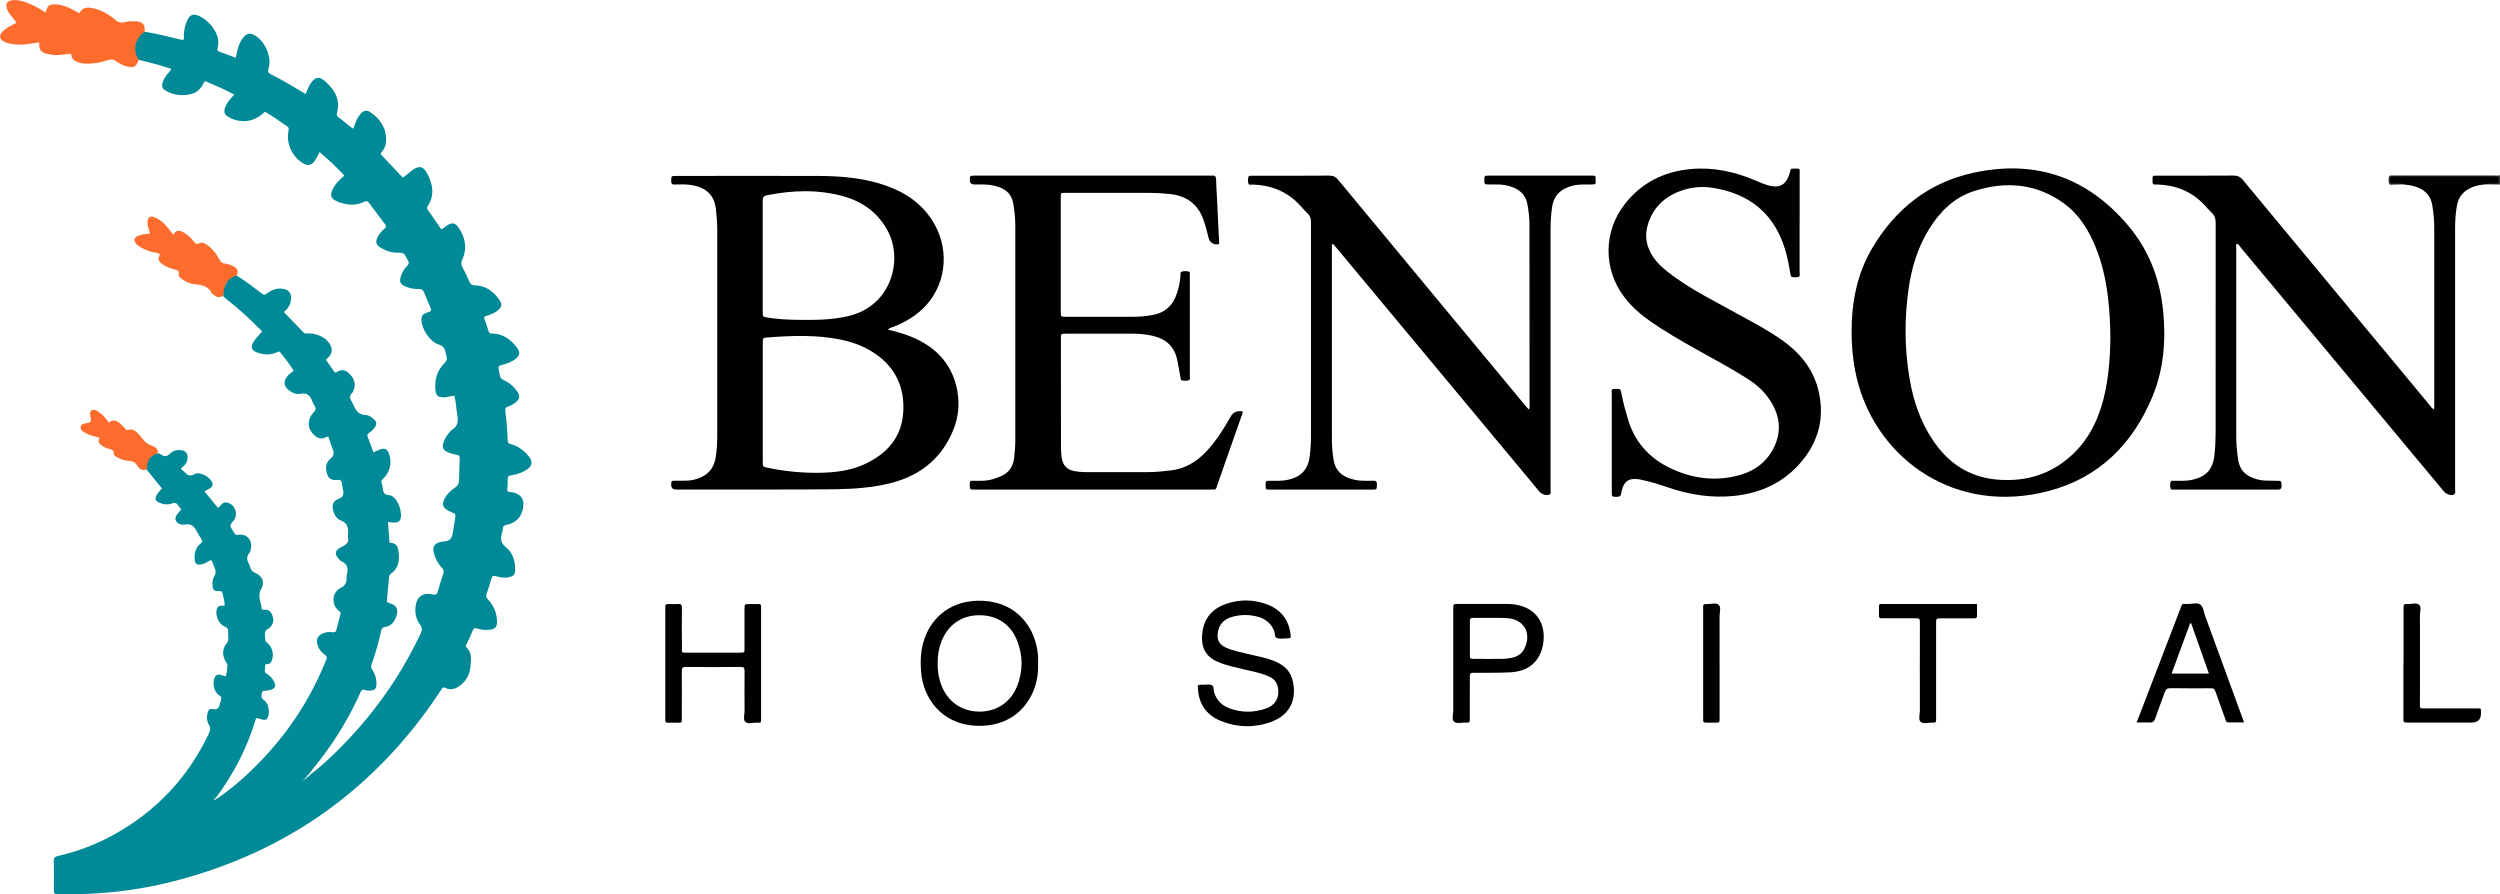 <svg width="123" height="44" viewBox="0 0 123 44" fill="none" xmlns="http://www.w3.org/2000/svg">
<g clip-path="url(#clip0_5498_2357)">
<path d="M123 9.079C122.764 9.079 122.529 9.073 122.293 9.07C122.318 8.94 122.432 8.959 122.52 8.94C122.612 8.92 122.72 8.956 122.795 8.855C122.731 8.738 122.615 8.762 122.518 8.762C121.015 8.762 119.513 8.762 118.011 8.762C117.917 8.762 117.814 8.743 117.731 8.844C117.784 8.95 117.892 8.918 117.978 8.937C118.075 8.956 118.202 8.926 118.236 9.07C118.08 9.076 117.925 9.084 117.767 9.081C117.687 9.081 117.57 9.13 117.537 9.021C117.507 8.915 117.509 8.792 117.543 8.681C117.554 8.642 117.601 8.634 117.64 8.634C117.717 8.634 117.795 8.634 117.875 8.634C119.486 8.634 121.096 8.634 122.706 8.634C122.803 8.634 122.9 8.653 122.997 8.621V9.084L123 9.079Z" fill="#2C2D2D"/>
<path d="M47.112 19.299C46.91 18.064 46.2 17.198 45.061 16.666C44.629 16.464 44.172 16.333 43.692 16.221C43.77 16.115 43.886 16.11 43.98 16.072C44.69 15.788 45.316 15.384 45.774 14.766C46.694 13.514 46.644 11.802 45.654 10.543C45.036 9.757 44.202 9.302 43.252 9.024C42.265 8.732 41.25 8.659 40.23 8.656C37.919 8.648 35.605 8.656 33.293 8.656C33.016 8.656 33.024 8.656 33.024 8.923C33.024 9.059 33.082 9.081 33.202 9.079C33.415 9.073 33.634 9.065 33.847 9.084C34.479 9.141 35.122 9.398 35.222 10.284C35.258 10.611 35.288 10.935 35.288 11.262C35.291 14.662 35.291 18.062 35.288 21.462C35.288 21.827 35.266 22.192 35.203 22.555C35.111 23.059 34.815 23.381 34.33 23.547C34.152 23.607 33.972 23.645 33.783 23.648C33.578 23.648 33.37 23.656 33.165 23.651C33.071 23.651 33.016 23.681 33.024 23.782C33.024 23.801 33.024 23.82 33.024 23.839C33.02 24.001 33.097 24.082 33.254 24.084C33.304 24.084 33.351 24.084 33.401 24.084C34.901 24.084 36.4 24.084 37.899 24.084C38.967 24.084 40.034 24.084 41.103 24.071C42.035 24.057 42.963 23.991 43.87 23.757C45.339 23.37 46.375 22.497 46.927 21.091C47.154 20.51 47.209 19.907 47.11 19.299H47.112ZM37.714 9.61C38.978 9.357 40.239 9.308 41.492 9.657C42.467 9.929 43.224 10.491 43.692 11.388C44.424 12.792 43.872 15.052 41.73 15.554C40.92 15.742 40.1 15.747 39.28 15.736C38.77 15.731 38.263 15.706 37.758 15.622C37.528 15.584 37.525 15.584 37.525 15.357C37.525 14.444 37.525 13.531 37.525 12.615C37.525 11.699 37.528 10.785 37.525 9.872C37.525 9.725 37.567 9.643 37.717 9.61H37.714ZM44.435 20.333C44.343 21.543 43.62 22.337 42.536 22.838C41.841 23.16 41.092 23.247 40.336 23.261C39.46 23.274 38.595 23.19 37.741 23.007C37.531 22.961 37.528 22.961 37.528 22.743C37.528 21.75 37.528 20.761 37.528 19.768C37.528 18.776 37.528 17.844 37.528 16.879C37.528 16.636 37.534 16.617 37.752 16.603C38.955 16.513 40.158 16.464 41.35 16.707C41.899 16.819 42.423 17.004 42.9 17.298C44.036 18.002 44.532 19.041 44.435 20.333Z" fill="#010101"/>
<path d="M106.426 15.303C106.273 13.716 105.719 12.287 104.677 11.063C102.681 8.721 100.151 7.844 97.116 8.495C94.893 8.972 93.263 10.278 92.127 12.184C91.364 13.463 91.096 14.872 91.098 16.341C91.104 17.2 91.193 18.051 91.425 18.882C92.456 22.617 96.215 25.349 100.771 24.163C103.26 23.517 104.909 21.865 105.882 19.558C106.456 18.198 106.57 16.761 106.428 15.303H106.426ZM103.36 20.074C103.011 21.183 102.401 22.11 101.434 22.795C100.539 23.427 99.532 23.667 98.443 23.61C96.98 23.534 95.888 22.844 95.098 21.658C94.485 20.742 94.139 19.728 93.956 18.656C93.701 17.184 93.693 15.704 93.9 14.226C94.047 13.19 94.341 12.197 94.898 11.292C95.428 10.428 96.121 9.725 97.116 9.403C98.684 8.896 100.192 9.024 101.55 10.011C102.312 10.567 102.778 11.347 103.122 12.203C103.446 13.005 103.621 13.839 103.72 14.695C103.792 15.308 103.823 15.922 103.831 16.592C103.815 17.735 103.729 18.921 103.366 20.074H103.36Z" fill="#010101"/>
<path d="M75.211 20.147C75.281 20.074 75.253 20.003 75.253 19.94C75.253 16.982 75.253 14.027 75.25 11.069C75.25 10.712 75.211 10.36 75.139 10.008C75.059 9.624 74.823 9.378 74.469 9.229C74.194 9.114 73.906 9.07 73.609 9.076C73.493 9.076 73.374 9.076 73.257 9.076C73.03 9.073 73.03 9.073 73.03 8.858C73.03 8.642 73.03 8.64 73.29 8.64C74.937 8.64 76.583 8.64 78.23 8.64C78.526 8.64 78.507 8.618 78.507 8.929C78.507 8.967 78.501 9.005 78.498 9.054C78.304 9.1 78.11 9.073 77.916 9.076C77.67 9.076 77.429 9.106 77.196 9.19C76.733 9.354 76.45 9.662 76.37 10.147C76.3 10.567 76.287 10.99 76.287 11.415C76.284 15.567 76.287 19.719 76.287 23.872C76.287 23.929 76.295 23.989 76.287 24.043C76.27 24.142 76.348 24.267 76.226 24.332C76.104 24.398 75.854 24.321 75.754 24.204C74.948 23.236 74.141 22.266 73.335 21.298C70.816 18.272 68.296 15.245 65.777 12.222C65.716 12.148 65.652 12.075 65.588 12.001C65.491 12.042 65.53 12.118 65.53 12.176C65.53 15.325 65.527 18.476 65.53 21.625C65.53 21.96 65.558 22.299 65.613 22.631C65.691 23.097 65.957 23.392 66.409 23.539C66.594 23.599 66.785 23.643 66.982 23.648C67.168 23.654 67.354 23.662 67.539 23.651C67.683 23.643 67.75 23.678 67.745 23.839C67.736 24.087 67.745 24.09 67.484 24.09C65.838 24.09 64.191 24.09 62.545 24.09C62.495 24.09 62.448 24.09 62.398 24.09C62.318 24.09 62.268 24.06 62.27 23.97C62.27 23.902 62.27 23.836 62.27 23.768C62.27 23.678 62.32 23.654 62.401 23.656C62.567 23.656 62.733 23.656 62.9 23.656C63.066 23.656 63.232 23.637 63.396 23.599C64.022 23.452 64.352 23.097 64.435 22.468C64.477 22.143 64.499 21.816 64.499 21.489C64.499 17.972 64.499 14.458 64.499 10.941C64.499 10.766 64.468 10.627 64.335 10.502C64.194 10.371 64.072 10.218 63.936 10.076C63.315 9.419 62.539 9.109 61.639 9.081C61.566 9.081 61.458 9.122 61.425 9.038C61.386 8.931 61.392 8.811 61.425 8.697C61.439 8.653 61.481 8.648 61.522 8.645C61.591 8.645 61.658 8.645 61.727 8.645C62.952 8.645 64.177 8.651 65.402 8.64C65.602 8.64 65.721 8.705 65.843 8.852C68.897 12.544 71.957 16.23 75.014 19.916C75.081 19.995 75.147 20.071 75.217 20.15L75.211 20.147Z" fill="#010101"/>
<path d="M118.236 9.07C118.091 8.98 117.931 9.032 117.778 9.027C117.642 9.024 117.587 8.978 117.587 8.841C117.587 8.708 117.656 8.681 117.773 8.683C117.889 8.689 118.008 8.683 118.125 8.683C119.602 8.683 121.076 8.683 122.554 8.683C122.631 8.683 122.709 8.686 122.789 8.683C122.903 8.678 122.942 8.732 122.945 8.841C122.945 8.953 122.914 9.019 122.784 9.027C122.623 9.038 122.451 8.978 122.299 9.07C122.074 9.089 121.85 9.122 121.642 9.207C121.234 9.373 120.966 9.651 120.885 10.093C120.816 10.475 120.791 10.856 120.791 11.243C120.791 15.464 120.791 19.681 120.791 23.902C120.791 23.94 120.797 23.981 120.791 24.016C120.772 24.122 120.855 24.261 120.727 24.33C120.594 24.403 120.356 24.316 120.239 24.177C119.499 23.291 118.762 22.405 118.022 21.516C115.428 18.4 112.834 15.286 110.239 12.17C110.187 12.105 110.148 12.023 110.054 11.99C109.993 12.056 110.023 12.137 110.023 12.208C110.023 15.281 110.023 18.354 110.023 21.429C110.023 21.843 110.056 22.255 110.126 22.664C110.198 23.097 110.455 23.37 110.863 23.523C111.057 23.593 111.256 23.64 111.464 23.645C111.642 23.651 111.816 23.651 111.994 23.654C112.257 23.656 112.246 23.656 112.252 23.902C112.257 24.065 112.182 24.09 112.041 24.09C110.356 24.087 108.671 24.09 106.983 24.087C106.913 24.087 106.805 24.125 106.789 24.019C106.769 23.91 106.747 23.787 106.808 23.683C106.838 23.632 106.916 23.656 106.974 23.656C107.249 23.648 107.523 23.672 107.795 23.618C108.538 23.471 108.876 23.103 108.953 22.369C108.992 21.996 109.009 21.62 109.009 21.243C109.009 17.814 109.009 14.384 109.011 10.954C109.011 10.755 108.962 10.605 108.817 10.469C108.684 10.344 108.565 10.199 108.438 10.066C107.822 9.419 107.057 9.109 106.165 9.079C106.126 9.079 106.087 9.073 106.049 9.079C105.927 9.092 105.896 9.027 105.904 8.923C105.91 8.866 105.904 8.809 105.904 8.749C105.904 8.678 105.943 8.645 106.013 8.642C106.082 8.642 106.148 8.642 106.218 8.642C107.443 8.642 108.668 8.648 109.893 8.637C110.101 8.637 110.231 8.708 110.358 8.86C113.413 12.552 116.473 16.238 119.533 19.924C119.594 19.997 119.635 20.087 119.74 20.139C119.788 20.068 119.765 19.992 119.765 19.921C119.765 17.012 119.765 14.103 119.765 11.194C119.765 10.829 119.727 10.466 119.668 10.104C119.58 9.55 119.222 9.272 118.707 9.144C118.554 9.106 118.399 9.095 118.244 9.073L118.236 9.07Z" fill="#010101"/>
<path d="M61.131 20.243C61.159 20.346 61.095 20.431 61.065 20.518C60.679 21.628 60.291 22.737 59.898 23.844C59.806 24.101 59.876 24.087 59.554 24.087C55.704 24.087 51.852 24.087 48.002 24.087C47.952 24.087 47.905 24.084 47.855 24.087C47.755 24.092 47.711 24.054 47.714 23.953C47.717 23.885 47.714 23.82 47.714 23.752C47.714 23.681 47.755 23.651 47.825 23.654C47.983 23.654 48.138 23.654 48.296 23.654C48.645 23.654 48.969 23.561 49.282 23.413C49.665 23.234 49.851 22.928 49.895 22.527C49.928 22.23 49.953 21.933 49.953 21.633C49.953 18.127 49.953 14.621 49.953 11.115C49.953 10.739 49.914 10.368 49.848 9.995C49.776 9.577 49.518 9.332 49.13 9.199C48.831 9.095 48.52 9.068 48.204 9.076C48.116 9.076 48.027 9.076 47.941 9.076C47.79 9.076 47.715 9.004 47.717 8.86C47.717 8.642 47.717 8.64 47.972 8.64C50.383 8.64 52.791 8.64 55.203 8.64C56.625 8.64 58.044 8.64 59.466 8.64C59.524 8.64 59.585 8.645 59.643 8.64C59.787 8.626 59.829 8.691 59.831 8.825C59.84 9.152 59.862 9.479 59.879 9.807C59.915 10.537 59.948 11.265 59.984 11.99C59.959 12.007 59.942 12.023 59.926 12.023C59.671 12.037 59.514 11.922 59.455 11.677C59.385 11.385 59.31 11.099 59.211 10.815C58.939 10.041 58.373 9.632 57.559 9.545C57.198 9.507 56.838 9.488 56.472 9.488C55.131 9.49 53.786 9.488 52.445 9.488C52.184 9.488 52.19 9.463 52.19 9.736C52.19 11.603 52.19 13.473 52.19 15.341C52.19 15.584 52.19 15.586 52.453 15.586C53.551 15.586 54.648 15.589 55.746 15.586C56.079 15.586 56.411 15.554 56.738 15.491C57.262 15.393 57.622 15.101 57.83 14.624C57.977 14.283 58.049 13.926 58.083 13.561C58.088 13.49 58.049 13.389 58.149 13.362C58.263 13.332 58.382 13.334 58.498 13.364C58.537 13.375 58.54 13.424 58.54 13.463C58.54 13.531 58.54 13.596 58.54 13.664C58.54 15.243 58.54 16.824 58.54 18.403C58.54 18.422 58.54 18.441 58.54 18.46C58.529 18.544 58.581 18.659 58.498 18.703C58.396 18.754 58.268 18.733 58.152 18.713C58.077 18.703 58.091 18.626 58.08 18.572C58.033 18.307 57.98 18.043 57.933 17.776C57.778 16.887 57.165 16.592 56.519 16.483C56.27 16.442 56.015 16.418 55.76 16.418C54.654 16.418 53.545 16.418 52.439 16.418C52.198 16.418 52.196 16.418 52.196 16.647C52.196 18.438 52.196 20.229 52.201 22.02C52.201 22.203 52.212 22.386 52.245 22.566C52.309 22.909 52.503 23.111 52.855 23.176C53.027 23.209 53.202 23.228 53.382 23.228C54.41 23.228 55.438 23.228 56.469 23.228C56.852 23.228 57.232 23.19 57.611 23.144C58.307 23.062 58.861 22.724 59.33 22.233C59.823 21.718 60.197 21.118 60.544 20.502C60.667 20.282 60.865 20.194 61.137 20.237L61.131 20.243Z" fill="#010101"/>
<path d="M88.54 10.965C88.54 11.775 88.54 12.585 88.54 13.392C88.54 13.49 88.609 13.632 88.401 13.64C88.127 13.648 88.113 13.648 88.075 13.405C87.983 12.814 87.85 12.233 87.609 11.682C86.977 10.248 85.824 9.493 84.286 9.245C83.834 9.174 83.385 9.188 82.947 9.31C82.018 9.569 81.353 10.126 81.073 11.052C80.899 11.628 81.007 12.176 81.356 12.675C81.542 12.939 81.777 13.157 82.029 13.356C82.609 13.817 83.241 14.207 83.886 14.567C84.693 15.017 85.513 15.45 86.32 15.9C86.891 16.219 87.456 16.549 87.966 16.952C88.737 17.563 89.275 18.332 89.485 19.289C89.76 20.529 89.491 21.66 88.681 22.653C87.822 23.708 86.683 24.256 85.325 24.398C84.18 24.518 83.083 24.332 82.007 23.962C81.619 23.828 81.228 23.708 80.827 23.621C80.749 23.604 80.674 23.585 80.597 23.577C80.134 23.523 79.92 23.664 79.798 24.103C79.782 24.169 79.771 24.234 79.757 24.302C79.74 24.403 79.688 24.439 79.577 24.441C79.302 24.447 79.299 24.452 79.299 24.182C79.299 22.574 79.299 20.965 79.299 19.357C79.299 19.27 79.236 19.139 79.43 19.133C79.715 19.125 79.729 19.12 79.768 19.327C79.851 19.771 79.97 20.207 80.1 20.641C80.466 21.865 81.287 22.677 82.462 23.16C83.496 23.585 84.566 23.675 85.649 23.356C86.398 23.136 86.969 22.672 87.296 21.974C87.706 21.104 87.528 20.284 86.969 19.529C86.683 19.141 86.312 18.841 85.904 18.588C85.095 18.081 84.252 17.628 83.421 17.165C82.672 16.745 81.93 16.317 81.226 15.829C80.727 15.483 80.272 15.09 79.906 14.605C78.873 13.239 78.884 11.385 79.942 10.038C80.76 8.997 81.847 8.443 83.174 8.318C84.286 8.214 85.333 8.443 86.348 8.871C86.6 8.978 86.847 9.089 87.118 9.149C87.537 9.239 87.825 9.095 87.986 8.708C88.016 8.637 88.038 8.563 88.063 8.49C88.088 8.422 88.066 8.318 88.166 8.302C88.271 8.288 88.382 8.288 88.487 8.302C88.559 8.312 88.543 8.392 88.543 8.449C88.543 8.631 88.543 8.814 88.543 8.997C88.543 9.651 88.543 10.305 88.543 10.963L88.54 10.965Z" fill="#010101"/>
<path d="M51.073 32.293C50.968 30.843 50.009 29.649 48.387 29.561C46.83 29.477 45.851 30.352 45.48 31.437C45.3 31.958 45.275 32.492 45.316 33.035C45.419 34.401 46.356 35.573 47.88 35.698C49.238 35.81 50.319 35.216 50.832 34.022C51.02 33.583 51.09 33.117 51.073 32.639C51.073 32.525 51.081 32.408 51.073 32.293ZM50.039 33.765C49.718 34.564 49.011 35.022 48.171 35.011C47.309 35 46.624 34.521 46.314 33.708C46.259 33.564 46.22 33.416 46.187 33.264C46.145 33.054 46.131 32.847 46.134 32.634C46.126 32.274 46.181 31.925 46.309 31.587C46.616 30.769 47.273 30.292 48.118 30.27C49.017 30.248 49.709 30.682 50.039 31.513C50.336 32.258 50.336 33.021 50.039 33.765Z" fill="#010101"/>
<path d="M58.936 33.719C59.041 33.673 59.122 33.689 59.197 33.689C59.344 33.689 59.513 33.654 59.629 33.714C59.737 33.771 59.698 33.956 59.74 34.082C59.859 34.444 60.103 34.7 60.458 34.837C61.065 35.071 61.686 35.071 62.295 34.856C62.725 34.703 62.927 34.365 62.891 33.934C62.866 33.645 62.736 33.425 62.459 33.296C62.237 33.193 62.004 33.122 61.766 33.065C61.359 32.967 60.948 32.877 60.541 32.773C60.361 32.727 60.183 32.672 60.012 32.604C59.388 32.364 59.053 31.939 59.158 31.11C59.249 30.387 59.673 29.921 60.369 29.695C61.012 29.485 61.666 29.493 62.301 29.72C62.98 29.965 63.39 30.45 63.49 31.165C63.523 31.407 63.518 31.407 63.282 31.41C63.135 31.41 62.977 31.442 62.844 31.399C62.683 31.347 62.739 31.151 62.683 31.023C62.534 30.679 62.276 30.458 61.921 30.355C61.481 30.224 61.029 30.229 60.588 30.36C60.197 30.477 59.962 30.742 59.912 31.148C59.867 31.494 59.995 31.718 60.322 31.865C60.699 32.034 61.106 32.1 61.503 32.198C61.882 32.293 62.268 32.356 62.634 32.498C63.069 32.667 63.432 32.917 63.57 33.386C63.812 34.202 63.617 35.123 62.542 35.516C61.722 35.816 60.882 35.799 60.075 35.475C59.297 35.161 58.931 34.55 58.933 33.719H58.936Z" fill="#010101"/>
<path d="M37.445 32.65C37.445 33.547 37.445 34.441 37.445 35.338C37.445 35.568 37.467 35.565 37.223 35.554C37.032 35.546 36.788 35.644 36.663 35.508C36.555 35.388 36.633 35.158 36.633 34.976C36.63 34.322 36.627 33.667 36.633 33.01C36.633 32.863 36.597 32.811 36.439 32.814C35.538 32.822 34.637 32.822 33.734 32.814C33.567 32.814 33.545 32.879 33.545 33.018C33.551 33.76 33.545 34.502 33.545 35.243C33.545 35.3 33.542 35.358 33.545 35.417C33.551 35.51 33.526 35.562 33.418 35.559C33.232 35.554 33.046 35.554 32.861 35.559C32.752 35.562 32.725 35.51 32.733 35.417C32.739 35.36 32.733 35.303 32.733 35.243C32.733 33.509 32.733 31.775 32.733 30.044C32.733 29.987 32.739 29.927 32.733 29.869C32.722 29.76 32.766 29.714 32.883 29.717C33.038 29.722 33.196 29.728 33.354 29.717C33.509 29.706 33.553 29.76 33.551 29.91C33.542 30.537 33.545 31.162 33.551 31.789C33.551 32.154 33.495 32.108 33.878 32.111C34.72 32.111 35.563 32.111 36.406 32.111C36.627 32.111 36.63 32.108 36.63 31.892C36.63 31.246 36.63 30.603 36.63 29.957C36.63 29.722 36.633 29.722 36.868 29.72C37.026 29.72 37.182 29.72 37.34 29.72C37.414 29.72 37.445 29.752 37.445 29.823C37.445 29.891 37.445 29.957 37.445 30.025C37.445 30.9 37.445 31.778 37.445 32.653V32.65Z" fill="#010101"/>
<path d="M110.317 35.292C109.71 33.629 109.1 31.966 108.493 30.303C108.424 30.112 108.402 29.861 108.266 29.752C108.113 29.632 107.853 29.717 107.64 29.717C107.324 29.717 107.385 29.662 107.268 29.962C106.786 31.211 106.309 32.459 105.83 33.708C105.6 34.308 105.37 34.908 105.123 35.548C105.353 35.548 105.539 35.538 105.724 35.548C105.896 35.562 105.985 35.51 106.043 35.338C106.184 34.908 106.356 34.491 106.503 34.062C106.556 33.913 106.628 33.855 106.794 33.858C107.432 33.869 108.066 33.864 108.704 33.864C108.939 33.864 108.942 33.864 109.025 34.095C109.178 34.521 109.33 34.946 109.483 35.371C109.51 35.447 109.519 35.546 109.641 35.543C109.887 35.54 110.137 35.543 110.408 35.543C110.37 35.431 110.345 35.358 110.317 35.287V35.292ZM106.844 33.138C107.152 32.301 107.454 31.486 107.753 30.668C107.773 30.668 107.789 30.668 107.806 30.668C108.094 31.483 108.382 32.296 108.679 33.141H106.841L106.844 33.138Z" fill="#010101"/>
<path d="M74.76 29.788C74.571 29.741 74.377 29.714 74.177 29.714C73.365 29.714 72.553 29.714 71.738 29.714C71.503 29.714 71.5 29.717 71.5 29.951V32.607C71.5 33.386 71.5 34.166 71.5 34.946C71.5 35.137 71.414 35.388 71.536 35.502C71.68 35.638 71.944 35.529 72.154 35.554C72.287 35.568 72.318 35.51 72.315 35.39C72.309 34.938 72.315 34.485 72.315 34.032C72.315 33.771 72.32 33.512 72.315 33.253C72.315 33.141 72.356 33.095 72.467 33.103C72.517 33.106 72.564 33.103 72.614 33.103C73.191 33.095 73.77 33.111 74.347 33.076C75.275 33.018 75.832 32.473 75.938 31.565C76.04 30.676 75.591 29.995 74.76 29.79V29.788ZM75.003 31.906C74.876 32.17 74.649 32.309 74.366 32.367C74.213 32.397 74.058 32.413 73.9 32.416C73.451 32.421 72.999 32.419 72.55 32.416C72.318 32.416 72.318 32.413 72.318 32.173C72.318 31.914 72.318 31.655 72.318 31.396C72.318 31.118 72.323 30.84 72.318 30.562C72.315 30.434 72.365 30.398 72.487 30.398C73.025 30.407 73.562 30.39 74.1 30.409C74.965 30.439 75.378 31.134 75.003 31.906Z" fill="#010101"/>
<path d="M97.271 29.725C97.271 29.919 97.263 30.093 97.271 30.265C97.279 30.398 97.215 30.426 97.096 30.423C96.567 30.417 96.037 30.423 95.508 30.423C95.259 30.423 95.256 30.423 95.256 30.679C95.256 32.192 95.256 33.703 95.256 35.216C95.256 35.284 95.253 35.352 95.256 35.417C95.261 35.51 95.234 35.565 95.126 35.554C95.106 35.554 95.087 35.554 95.067 35.554C94.873 35.543 94.627 35.633 94.499 35.518C94.369 35.401 94.458 35.156 94.458 34.968C94.452 33.58 94.458 32.195 94.458 30.807C94.458 30.758 94.458 30.712 94.458 30.663C94.455 30.426 94.455 30.423 94.219 30.42C93.729 30.42 93.241 30.42 92.75 30.42C92.692 30.42 92.634 30.42 92.573 30.42C92.493 30.423 92.445 30.393 92.445 30.306C92.445 30.142 92.445 29.979 92.445 29.815C92.445 29.741 92.487 29.714 92.556 29.717C92.595 29.717 92.634 29.717 92.673 29.717C94.153 29.717 95.633 29.717 97.11 29.717C97.149 29.717 97.188 29.722 97.265 29.725H97.271Z" fill="#010101"/>
<path d="M118.255 32.626C118.255 31.732 118.255 30.835 118.255 29.94C118.255 29.722 118.258 29.717 118.477 29.72C118.662 29.72 118.892 29.646 119.017 29.75C119.147 29.859 119.061 30.093 119.061 30.273C119.067 31.688 119.061 33.103 119.061 34.518C119.061 34.594 119.061 34.673 119.061 34.75C119.061 34.823 119.103 34.853 119.172 34.853C119.242 34.853 119.308 34.853 119.377 34.853C120.19 34.853 121.004 34.853 121.816 34.853C122.085 34.853 122.063 34.826 122.063 35.104C122.063 35.402 121.909 35.551 121.6 35.551C120.561 35.551 119.524 35.551 118.485 35.551C118.249 35.551 118.247 35.548 118.247 35.314C118.247 34.42 118.247 33.523 118.247 32.629L118.255 32.626Z" fill="black"/>
<path d="M84.604 32.634C84.604 33.539 84.604 34.441 84.604 35.347C84.604 35.551 84.602 35.551 84.402 35.554C84.247 35.554 84.089 35.554 83.934 35.554C83.837 35.554 83.787 35.521 83.795 35.42C83.801 35.363 83.795 35.306 83.795 35.248C83.795 33.509 83.795 31.767 83.795 30.028C83.795 29.97 83.798 29.913 83.795 29.856C83.79 29.76 83.828 29.711 83.928 29.72C83.939 29.72 83.948 29.72 83.959 29.72C84.164 29.73 84.421 29.638 84.555 29.752C84.693 29.872 84.602 30.131 84.602 30.328C84.607 31.096 84.602 31.865 84.602 32.637L84.604 32.634Z" fill="#010101"/>
<path d="M7.109 1.557C7.018 1.748 6.915 1.93 6.76 2.08C6.671 2.165 6.655 2.249 6.705 2.361C6.79 2.546 6.81 2.745 6.821 2.947C6.716 3.28 6.563 3.364 6.233 3.269C6.045 3.214 5.868 3.127 5.712 3.01C5.582 2.909 5.463 2.904 5.31 2.958C4.947 3.086 4.573 3.146 4.185 3.13C4.047 3.124 3.914 3.094 3.786 3.043C3.609 2.972 3.506 2.841 3.501 2.645C3.14 2.666 2.802 2.762 2.461 2.677C2.433 2.669 2.403 2.672 2.375 2.664C2.009 2.59 1.901 2.451 1.937 2.086C1.743 2.113 1.549 2.14 1.358 2.17C1.053 2.216 0.754 2.206 0.455 2.14C0.38 2.124 0.302 2.099 0.233 2.067C-0.036 1.938 -0.069 1.761 0.133 1.546C0.316 1.35 0.563 1.251 0.815 1.115C0.707 0.979 0.604 0.856 0.507 0.728C0.418 0.611 0.341 0.488 0.321 0.341C0.299 0.164 0.363 0.063 0.54 0.022C0.685 -0.011 0.831 -1.21828e-05 0.978 0.033C1.347 0.114 1.68 0.273 1.998 0.463C2.081 0.513 2.151 0.583 2.253 0.603C2.331 0.264 2.425 0.196 2.78 0.218C3.06 0.234 3.312 0.341 3.556 0.463C3.67 0.521 3.778 0.583 3.9 0.649C4.047 0.376 4.274 0.341 4.551 0.398C4.986 0.488 5.355 0.706 5.682 0.984C5.84 1.118 5.981 1.137 6.159 1.088C6.303 1.047 6.45 1.041 6.596 1.044C6.94 1.052 7.156 1.137 7.118 1.559L7.109 1.557Z" fill="#FE6C2D"/>
<path d="M11.644 13.558C11.53 13.664 11.411 13.765 11.264 13.825C11.159 13.866 11.123 13.942 11.114 14.049C11.103 14.231 11.078 14.414 10.956 14.567C10.784 14.662 10.637 14.616 10.502 14.496C10.471 14.471 10.435 14.447 10.419 14.414C10.247 14.084 9.942 14.013 9.601 13.986C9.388 13.97 9.182 13.888 9.002 13.765C8.897 13.691 8.772 13.61 8.794 13.473C8.822 13.296 8.703 13.288 8.595 13.258C8.387 13.204 8.182 13.135 8.007 13.01C7.783 12.849 7.758 12.756 7.871 12.5C7.73 12.424 7.569 12.429 7.422 12.38C7.198 12.307 6.979 12.225 6.793 12.08C6.691 12.001 6.594 11.911 6.624 11.77C6.652 11.639 6.777 11.603 6.89 11.57C7.04 11.527 7.195 11.508 7.373 11.5C7.359 11.32 7.264 11.17 7.259 11.001C7.248 10.671 7.389 10.575 7.691 10.725C7.932 10.845 8.118 11.028 8.282 11.235C8.359 11.333 8.437 11.431 8.528 11.551C8.587 11.45 8.648 11.363 8.761 11.358C8.861 11.352 8.952 11.388 9.038 11.437C9.238 11.549 9.396 11.704 9.532 11.884C9.601 11.974 9.651 12.031 9.789 11.971C9.958 11.895 10.114 11.985 10.247 12.091C10.482 12.271 10.66 12.503 10.793 12.762C10.857 12.885 10.926 12.958 11.075 12.969C11.189 12.977 11.303 13.026 11.411 13.067C11.616 13.144 11.78 13.296 11.644 13.563V13.558Z" fill="#FE6C2D"/>
<path d="M7.758 22.296C7.508 22.476 7.27 22.661 7.259 23.007C7.259 23.04 7.217 23.07 7.198 23.103C6.99 23.176 6.849 23.056 6.754 22.909C6.649 22.74 6.505 22.683 6.322 22.672C6.134 22.661 5.959 22.601 5.793 22.514C5.704 22.468 5.599 22.408 5.599 22.312C5.599 22.143 5.493 22.116 5.369 22.086C5.244 22.056 5.128 22.004 5.022 21.933C4.878 21.838 4.787 21.723 4.897 21.535C4.667 21.47 4.437 21.432 4.235 21.317C4.11 21.246 3.944 21.178 3.969 21.009C3.994 20.832 4.174 20.832 4.318 20.81C4.448 20.79 4.497 20.714 4.468 20.581C4.462 20.562 4.457 20.543 4.454 20.526C4.443 20.415 4.387 20.278 4.496 20.202C4.626 20.109 4.756 20.197 4.87 20.276C5.067 20.407 5.208 20.592 5.36 20.791C5.577 20.605 5.765 20.701 5.94 20.862C6.017 20.933 6.087 21.014 6.161 21.093C6.195 21.126 6.22 21.178 6.281 21.156C6.563 21.053 6.707 21.254 6.871 21.415C6.885 21.429 6.896 21.445 6.907 21.459C7.176 21.791 7.173 21.797 7.555 21.963C7.713 22.031 7.783 22.135 7.758 22.301V22.296Z" fill="#FE6C2D"/>
<path d="M11.644 13.558C12.051 13.809 12.431 14.098 12.808 14.387C12.999 14.534 13.002 14.537 13.193 14.398C13.398 14.248 13.625 14.174 13.88 14.204C14.199 14.239 14.349 14.417 14.318 14.733C14.293 14.984 14.174 15.188 13.963 15.352C14.293 15.693 14.618 16.025 14.939 16.361C15.006 16.429 15.081 16.407 15.158 16.404C15.421 16.393 15.66 16.467 15.884 16.595C15.987 16.655 16.076 16.726 16.15 16.819C16.411 17.143 16.38 17.424 16.034 17.697C16.161 17.882 16.292 18.07 16.422 18.258C16.458 18.31 16.502 18.354 16.566 18.31C16.849 18.114 17.065 18.234 17.253 18.452C17.461 18.694 17.514 18.962 17.373 19.256C17.359 19.283 17.351 19.313 17.328 19.329C17.157 19.482 17.223 19.635 17.323 19.79C17.334 19.807 17.342 19.823 17.351 19.842C17.478 20.137 17.608 20.415 18.013 20.423C18.151 20.423 18.285 20.529 18.395 20.627C18.531 20.75 18.548 20.854 18.451 21.009C18.379 21.126 18.279 21.222 18.163 21.293C18.071 21.35 18.057 21.415 18.096 21.511C18.19 21.75 18.276 21.996 18.373 22.258C18.487 22.206 18.589 22.151 18.695 22.113C18.925 22.029 19.044 22.086 19.133 22.307C19.302 22.732 19.194 23.236 18.85 23.553C18.775 23.621 18.739 23.673 18.775 23.773C18.806 23.855 18.822 23.94 18.831 24.027C18.853 24.21 18.892 24.349 19.135 24.362C19.302 24.37 19.429 24.504 19.521 24.649C19.654 24.858 19.72 25.087 19.729 25.333C19.737 25.63 19.615 25.734 19.313 25.709C19.246 25.704 19.183 25.69 19.088 25.676C19.113 26.028 19.138 26.361 19.163 26.691C19.465 26.737 19.548 26.797 19.598 27.078C19.673 27.514 19.643 27.928 19.238 28.22C19.177 28.264 19.152 28.316 19.146 28.389C19.113 28.754 19.074 29.117 19.038 29.48C19.03 29.57 19.024 29.643 19.149 29.671C19.521 29.755 19.659 30.017 19.443 30.464C19.346 30.666 19.185 30.807 18.958 30.846C18.847 30.865 18.783 30.9 18.759 31.012C18.634 31.587 18.473 32.151 18.276 32.705C18.24 32.809 18.271 32.888 18.329 32.972C18.465 33.179 18.531 33.408 18.523 33.656C18.515 33.894 18.442 33.967 18.207 33.978C18.188 33.978 18.168 33.975 18.149 33.978C18.027 34.008 17.896 33.858 17.791 33.978C17.716 34.063 17.686 34.182 17.636 34.286C17.037 35.57 16.281 36.759 15.374 37.855C15.313 37.928 15.255 38.008 15.197 38.084C15.191 38.149 15.133 38.179 15.1 38.226C15.078 38.248 15.053 38.269 15.031 38.288L15.044 38.31C15.044 38.31 15.044 38.286 15.044 38.283C15.081 38.253 15.114 38.226 15.142 38.19C15.183 38.147 15.227 38.111 15.286 38.095C15.959 37.577 16.563 36.988 17.143 36.374C18.601 34.831 19.776 33.1 20.688 31.195C20.771 31.023 20.787 30.892 20.665 30.726C20.466 30.461 20.405 30.148 20.449 29.82C20.51 29.354 20.804 29.142 21.267 29.242C21.414 29.275 21.494 29.272 21.538 29.106C21.619 28.809 21.713 28.515 21.813 28.223C21.854 28.106 21.827 28.029 21.744 27.942C21.555 27.74 21.428 27.503 21.353 27.239C21.256 26.884 21.372 26.712 21.744 26.65C21.782 26.644 21.821 26.642 21.86 26.639C22.095 26.622 22.23 26.503 22.267 26.282C22.312 26.025 22.353 25.769 22.392 25.513C22.425 25.287 22.42 25.289 22.22 25.202C22.14 25.167 22.059 25.131 21.987 25.082C21.777 24.943 21.744 24.818 21.849 24.589C21.965 24.335 22.157 24.139 22.387 23.989C22.522 23.899 22.583 23.801 22.583 23.637C22.583 23.299 22.611 22.964 22.617 22.628C22.622 22.402 22.614 22.405 22.389 22.358C22.276 22.334 22.159 22.304 22.054 22.26C21.796 22.151 21.735 22.012 21.824 21.753C21.882 21.579 21.982 21.423 22.104 21.282C22.143 21.238 22.176 21.183 22.223 21.156C22.544 20.976 22.553 20.695 22.495 20.387C22.439 20.087 22.439 19.777 22.356 19.474C22.179 19.471 22.026 19.55 21.857 19.55C21.563 19.55 21.455 19.488 21.425 19.199C21.372 18.7 21.494 18.236 21.863 17.874C21.99 17.748 22.007 17.642 21.962 17.495C21.946 17.44 21.927 17.386 21.915 17.328C21.885 17.124 21.785 17.009 21.566 16.941C21.148 16.81 20.735 16.172 20.735 15.733C20.735 15.532 20.793 15.456 21.009 15.382C21.242 15.3 21.245 15.3 21.153 15.076C21.059 14.845 20.951 14.616 20.862 14.384C20.812 14.256 20.737 14.21 20.599 14.218C20.391 14.229 20.189 14.188 19.995 14.114C19.687 13.997 19.623 13.852 19.734 13.553C19.798 13.378 19.892 13.217 20.025 13.089C20.139 12.977 20.136 12.879 20.044 12.765C20.02 12.735 20 12.699 19.986 12.664C19.923 12.486 19.806 12.421 19.607 12.432C19.299 12.448 19.005 12.353 18.742 12.195C18.49 12.042 18.456 11.895 18.595 11.636C18.678 11.48 18.797 11.352 18.93 11.238C19.002 11.175 19.014 11.123 18.953 11.044C18.681 10.69 18.415 10.333 18.149 9.976C18.088 9.894 18.032 9.875 17.927 9.926C17.483 10.145 17.032 10.093 16.591 9.91C16.278 9.779 16.225 9.618 16.369 9.31C16.494 9.04 16.71 8.844 16.943 8.634C16.561 8.225 16.159 7.852 15.726 7.481C15.643 7.634 15.582 7.773 15.496 7.898C15.327 8.146 15.15 8.179 14.898 8.026C14.365 7.707 14.069 7.039 14.194 6.434C14.21 6.355 14.227 6.29 14.146 6.23C13.781 5.973 13.415 5.717 13.032 5.494C12.553 5.992 11.89 6.099 11.286 5.78C11.037 5.649 10.987 5.518 11.087 5.259C11.175 5.027 11.347 4.856 11.522 4.651C11.048 4.398 10.568 4.19 10.089 3.991C10.064 4.016 10.047 4.029 10.039 4.046C9.9 4.354 9.69 4.575 9.338 4.643C8.916 4.725 8.517 4.673 8.149 4.46C7.982 4.365 7.946 4.248 7.999 4.065C8.046 3.907 8.138 3.768 8.237 3.637C8.296 3.561 8.384 3.509 8.423 3.389C7.899 3.209 7.364 3.073 6.827 2.947C6.513 2.47 6.633 1.9 7.115 1.559C7.752 1.666 8.376 1.818 9 1.974C9.083 1.892 9.038 1.802 9.044 1.723C9.058 1.461 9.105 1.205 9.227 0.971C9.354 0.725 9.501 0.668 9.756 0.769C10.249 0.968 10.909 1.685 10.704 2.358C10.671 2.467 10.715 2.514 10.815 2.549C11.073 2.642 11.325 2.74 11.599 2.844C11.63 2.702 11.652 2.574 11.685 2.448C11.743 2.211 11.84 1.99 12.004 1.805C12.148 1.644 12.284 1.619 12.475 1.709C13.016 1.966 13.395 2.794 13.215 3.359C13.162 3.52 13.188 3.588 13.343 3.664C13.916 3.95 14.471 4.278 15.031 4.627C15.122 4.452 15.169 4.272 15.272 4.119C15.493 3.787 15.696 3.735 15.99 3.994C16.461 4.406 16.757 4.894 16.583 5.548C16.561 5.63 16.558 5.695 16.633 5.753C16.877 5.943 17.12 6.137 17.362 6.328C17.431 6.26 17.436 6.181 17.461 6.11C17.528 5.927 17.608 5.753 17.738 5.605C17.894 5.428 18.032 5.393 18.229 5.526C18.728 5.864 19.019 6.32 18.997 6.933C18.988 7.132 18.925 7.312 18.789 7.462C18.722 7.533 18.725 7.585 18.794 7.655C19.149 8.026 19.498 8.402 19.823 8.743C19.959 8.637 20.094 8.531 20.225 8.422C20.588 8.122 20.826 8.154 21.037 8.569C21.297 9.084 21.392 9.61 21.048 10.131C20.995 10.213 21.009 10.265 21.056 10.335C21.272 10.643 21.486 10.954 21.707 11.276C21.827 11.243 21.896 11.142 21.993 11.088C22.242 10.943 22.392 10.952 22.55 11.178C22.888 11.669 23.002 12.2 22.747 12.762C22.683 12.901 22.678 13.005 22.747 13.135C22.874 13.373 22.988 13.618 23.099 13.866C23.151 13.983 23.21 14.035 23.357 14.038C23.905 14.046 24.291 14.346 24.582 14.771C24.723 14.976 24.684 15.107 24.488 15.273C24.321 15.415 24.119 15.491 23.911 15.548C23.822 15.573 23.806 15.611 23.836 15.693C23.908 15.892 23.975 16.093 24.036 16.295C24.063 16.382 24.11 16.415 24.205 16.412C24.734 16.41 25.108 16.691 25.416 17.075C25.624 17.337 25.582 17.511 25.305 17.702C25.144 17.814 24.961 17.885 24.77 17.934C24.501 18.005 24.501 18.007 24.557 18.291C24.562 18.318 24.568 18.348 24.571 18.375C24.587 18.539 24.657 18.653 24.826 18.724C25.034 18.812 25.203 18.964 25.352 19.133C25.64 19.466 25.604 19.678 25.225 19.897C25.158 19.935 25.089 19.973 25.014 19.997C24.889 20.036 24.845 20.101 24.862 20.232C24.925 20.709 24.964 21.189 24.978 21.672C24.978 21.775 25.022 21.824 25.125 21.849C25.427 21.925 25.677 22.094 25.893 22.312C26.284 22.707 26.231 22.975 25.721 23.217C25.544 23.302 25.355 23.356 25.161 23.381C25.034 23.397 24.973 23.444 24.978 23.583C24.986 23.735 24.978 23.891 24.959 24.043C24.942 24.177 24.997 24.215 25.122 24.212C25.222 24.212 25.316 24.24 25.405 24.28C25.632 24.381 25.751 24.545 25.751 24.799C25.751 25.317 25.449 25.717 24.939 25.818C24.792 25.848 24.74 25.903 24.737 26.036C24.737 26.093 24.718 26.151 24.701 26.205C24.615 26.494 24.626 26.715 24.912 26.944C25.236 27.206 25.352 27.617 25.344 28.04C25.338 28.272 25.272 28.343 25.042 28.397C24.814 28.452 24.593 28.403 24.377 28.343C24.266 28.313 24.216 28.343 24.185 28.446C24.105 28.713 24.022 28.981 23.933 29.245C23.897 29.357 23.944 29.42 24.016 29.499C24.293 29.804 24.446 30.164 24.454 30.573C24.46 30.851 24.357 30.96 24.077 30.985C23.869 31.004 23.664 30.985 23.468 30.919C23.362 30.884 23.309 30.905 23.265 31.009C23.168 31.241 23.06 31.467 22.955 31.693C22.93 31.745 22.896 31.8 22.952 31.852C23.24 32.124 23.179 32.473 23.146 32.803C23.116 33.103 23.005 33.386 22.777 33.602C22.528 33.839 22.251 34.014 21.885 33.836C21.816 33.804 21.777 33.828 21.741 33.883C21.699 33.948 21.658 34.014 21.616 34.079C18.445 38.836 14.074 41.958 8.465 43.378C6.663 43.834 4.825 44.027 2.966 43.995C2.907 43.995 2.849 43.989 2.788 43.989C2.688 43.989 2.647 43.943 2.65 43.847C2.652 43.733 2.65 43.616 2.65 43.501C2.65 43.125 2.661 42.749 2.644 42.375C2.639 42.203 2.702 42.146 2.863 42.111C3.841 41.887 4.77 41.53 5.643 41.042C7.727 39.878 9.268 38.22 10.277 36.086C10.349 35.935 10.369 35.816 10.277 35.657C10.18 35.491 10.158 35.292 10.208 35.096C10.261 34.897 10.313 34.859 10.516 34.894C10.654 34.918 10.746 34.862 10.79 34.728C10.818 34.646 10.84 34.562 10.865 34.48C10.898 34.365 10.909 34.283 10.771 34.196C10.516 34.038 10.435 33.577 10.574 33.307C10.627 33.204 10.71 33.171 10.815 33.193C10.906 33.212 10.995 33.25 11.095 33.283C11.184 33.108 11.156 32.917 11.192 32.74C11.206 32.678 11.161 32.637 11.128 32.588C10.918 32.271 10.926 31.912 11.164 31.631C11.222 31.562 11.239 31.503 11.236 31.424C11.233 31.309 11.222 31.192 11.225 31.077C11.225 30.949 11.192 30.875 11.053 30.824C10.746 30.706 10.571 30.257 10.676 29.946C10.74 29.752 10.906 29.815 11.053 29.793C11.059 29.572 10.981 29.373 10.94 29.169C10.92 29.076 10.859 29.084 10.787 29.084C10.516 29.084 10.466 29.032 10.457 28.773C10.452 28.626 10.463 28.474 10.54 28.354C10.646 28.193 10.615 28.051 10.543 27.898C10.491 27.787 10.466 27.658 10.38 27.549C10.219 27.628 10.072 27.748 9.884 27.773C9.687 27.797 9.601 27.748 9.582 27.558C9.548 27.247 9.601 26.955 9.864 26.748C9.967 26.666 9.959 26.603 9.898 26.508C9.823 26.396 9.756 26.276 9.692 26.159C9.57 25.933 9.446 25.745 9.119 25.805C8.955 25.834 8.739 25.794 8.656 25.619C8.567 25.436 8.725 25.297 8.833 25.164C8.858 25.134 8.883 25.107 8.908 25.077C8.883 24.987 8.808 24.932 8.761 24.861C8.681 24.736 8.592 24.725 8.448 24.774C8.229 24.853 8.002 24.812 7.794 24.709C7.644 24.635 7.625 24.559 7.686 24.401C7.744 24.25 7.869 24.152 7.966 24.032C7.713 23.722 7.467 23.416 7.217 23.108C7.248 22.612 7.367 22.438 7.777 22.301C7.822 22.318 7.877 22.326 7.913 22.353C8.09 22.497 8.229 22.457 8.384 22.304C8.52 22.17 8.706 22.124 8.9 22.146C9.133 22.173 9.243 22.309 9.227 22.538C9.213 22.74 9.138 22.857 8.914 23.035C8.927 23.13 9.022 23.16 9.077 23.223C9.213 23.375 9.335 23.457 9.568 23.329C9.839 23.179 10.355 23.468 10.449 23.771C10.485 23.883 10.432 23.959 10.347 24.016C10.258 24.073 10.164 24.117 10.056 24.174C10.283 24.452 10.505 24.72 10.726 24.989C10.757 24.965 10.784 24.951 10.801 24.929C10.904 24.788 11.023 24.673 11.214 24.736C11.414 24.801 11.541 24.943 11.591 25.145C11.641 25.349 11.58 25.537 11.439 25.679C11.308 25.813 11.317 25.919 11.419 26.05C11.461 26.104 11.491 26.164 11.524 26.224C11.563 26.298 11.597 26.328 11.702 26.312C12.115 26.244 12.403 26.532 12.356 26.939C12.345 27.037 12.323 27.138 12.264 27.211C12.129 27.378 12.137 27.536 12.234 27.713C12.276 27.789 12.306 27.871 12.331 27.956C12.364 28.065 12.417 28.125 12.533 28.174C12.913 28.335 13.046 28.632 12.844 28.997C12.652 29.338 12.852 29.63 12.877 29.94C12.883 30.003 12.935 30.011 12.988 30.003C13.204 29.968 13.32 30.082 13.393 30.259C13.473 30.461 13.47 30.655 13.323 30.829C13.298 30.859 13.273 30.895 13.24 30.908C12.935 31.034 13.057 31.287 13.054 31.503C13.054 31.571 13.113 31.595 13.157 31.631C13.409 31.835 13.495 32.225 13.362 32.52C13.329 32.593 13.29 32.658 13.198 32.667C13.118 32.672 13.027 32.667 13.043 32.781C13.06 32.904 12.955 33.051 13.121 33.147C13.276 33.236 13.393 33.365 13.476 33.523C13.6 33.755 13.545 33.877 13.284 33.948C13.229 33.964 13.171 33.973 13.113 33.983C13.027 34.003 12.902 33.948 12.883 34.098C12.869 34.223 12.819 34.335 12.98 34.441C13.207 34.589 13.287 35 13.193 35.257C13.146 35.388 13.06 35.442 12.921 35.407C12.827 35.382 12.736 35.352 12.655 35.33C12.603 35.33 12.592 35.358 12.583 35.385C12.162 36.794 11.497 38.081 10.613 39.262C10.637 39.324 10.676 39.275 10.71 39.273C11.61 38.648 12.411 37.912 13.143 37.105C14.377 35.75 15.333 34.226 16.02 32.536C16.109 32.32 16.109 32.318 15.923 32.168C15.768 32.042 15.657 31.887 15.613 31.691C15.554 31.443 15.632 31.279 15.865 31.17C16.031 31.094 16.206 31.083 16.383 31.107C16.48 31.121 16.527 31.083 16.549 30.993C16.616 30.731 16.685 30.472 16.752 30.21C16.766 30.153 16.749 30.112 16.691 30.069C16.289 29.769 16.317 29.144 16.763 28.924C16.987 28.812 17.051 28.667 17.051 28.454C17.051 28.397 17.051 28.337 17.065 28.283C17.148 27.983 17.098 27.738 16.777 27.604C16.768 27.601 16.76 27.593 16.755 27.585C16.425 27.293 16.441 27.067 16.846 26.887C17.084 26.781 17.176 26.65 17.123 26.41C17.115 26.372 17.12 26.334 17.123 26.295C17.134 26.001 17.126 25.736 16.763 25.605C16.552 25.529 16.436 25.311 16.383 25.082C16.319 24.807 16.414 24.632 16.677 24.534C16.851 24.469 16.921 24.345 16.888 24.163C16.863 24.021 16.835 23.88 16.81 23.738C16.793 23.651 16.757 23.599 16.655 23.61C16.43 23.632 16.211 23.626 16.114 23.375C16.001 23.084 16.006 22.77 16.25 22.574C16.466 22.399 16.43 22.255 16.355 22.059C16.283 21.87 16.222 21.677 16.159 21.497C16.125 21.489 16.101 21.475 16.089 21.481C15.882 21.614 15.682 21.601 15.496 21.44C15.28 21.249 15.153 21.023 15.202 20.725C15.233 20.548 15.319 20.395 15.444 20.27C15.546 20.169 15.549 20.077 15.477 19.962C15.43 19.888 15.385 19.812 15.358 19.73C15.261 19.45 15.103 19.311 14.773 19.376C14.568 19.417 14.368 19.324 14.202 19.191C13.963 18.997 13.939 18.776 14.121 18.531C14.205 18.422 14.313 18.34 14.451 18.239C14.252 17.925 14.024 17.628 13.792 17.337C13.731 17.263 13.675 17.307 13.611 17.337C13.301 17.481 12.982 17.459 12.669 17.35C12.373 17.247 12.317 17.086 12.478 16.813C12.531 16.723 12.603 16.641 12.672 16.56C12.733 16.486 12.802 16.418 12.885 16.328C12.88 16.249 12.786 16.197 12.722 16.132C12.226 15.624 11.696 15.15 11.136 14.714C11.084 14.673 11.037 14.624 10.984 14.58C11.009 14.169 11.084 13.781 11.53 13.596C11.574 13.577 11.619 13.558 11.669 13.574L11.644 13.558Z" fill="#008996"/>
<path d="M15.28 38.103C15.258 38.16 15.208 38.188 15.158 38.218C15.128 38.239 15.103 38.236 15.078 38.209C15.105 38.16 15.136 38.114 15.191 38.092C15.219 38.095 15.25 38.1 15.277 38.103H15.28Z" fill="#CBE7EA"/>
<path d="M10.69 39.259C10.671 39.281 10.657 39.305 10.635 39.322C10.607 39.343 10.56 39.387 10.535 39.352C10.502 39.305 10.552 39.273 10.593 39.248C10.627 39.251 10.657 39.254 10.69 39.259Z" fill="#B9DADE"/>
<path d="M15.078 38.209C15.105 38.212 15.13 38.215 15.158 38.218C15.133 38.272 15.083 38.302 15.036 38.332C15.011 38.351 14.986 38.351 14.967 38.327C14.992 38.277 15.022 38.231 15.081 38.209H15.078Z" fill="#92CACF"/>
<path d="M14.964 38.327C14.986 38.327 15.011 38.329 15.033 38.332C15.022 38.348 15.014 38.365 15.003 38.378C14.978 38.403 14.934 38.447 14.911 38.419C14.864 38.367 14.928 38.348 14.964 38.327Z" fill="#44A4AE"/>
</g>
<defs>
<clipPath id="clip0_5498_2357">
<rect width="123" height="44" fill="white"/>
</clipPath>
</defs>
</svg>
